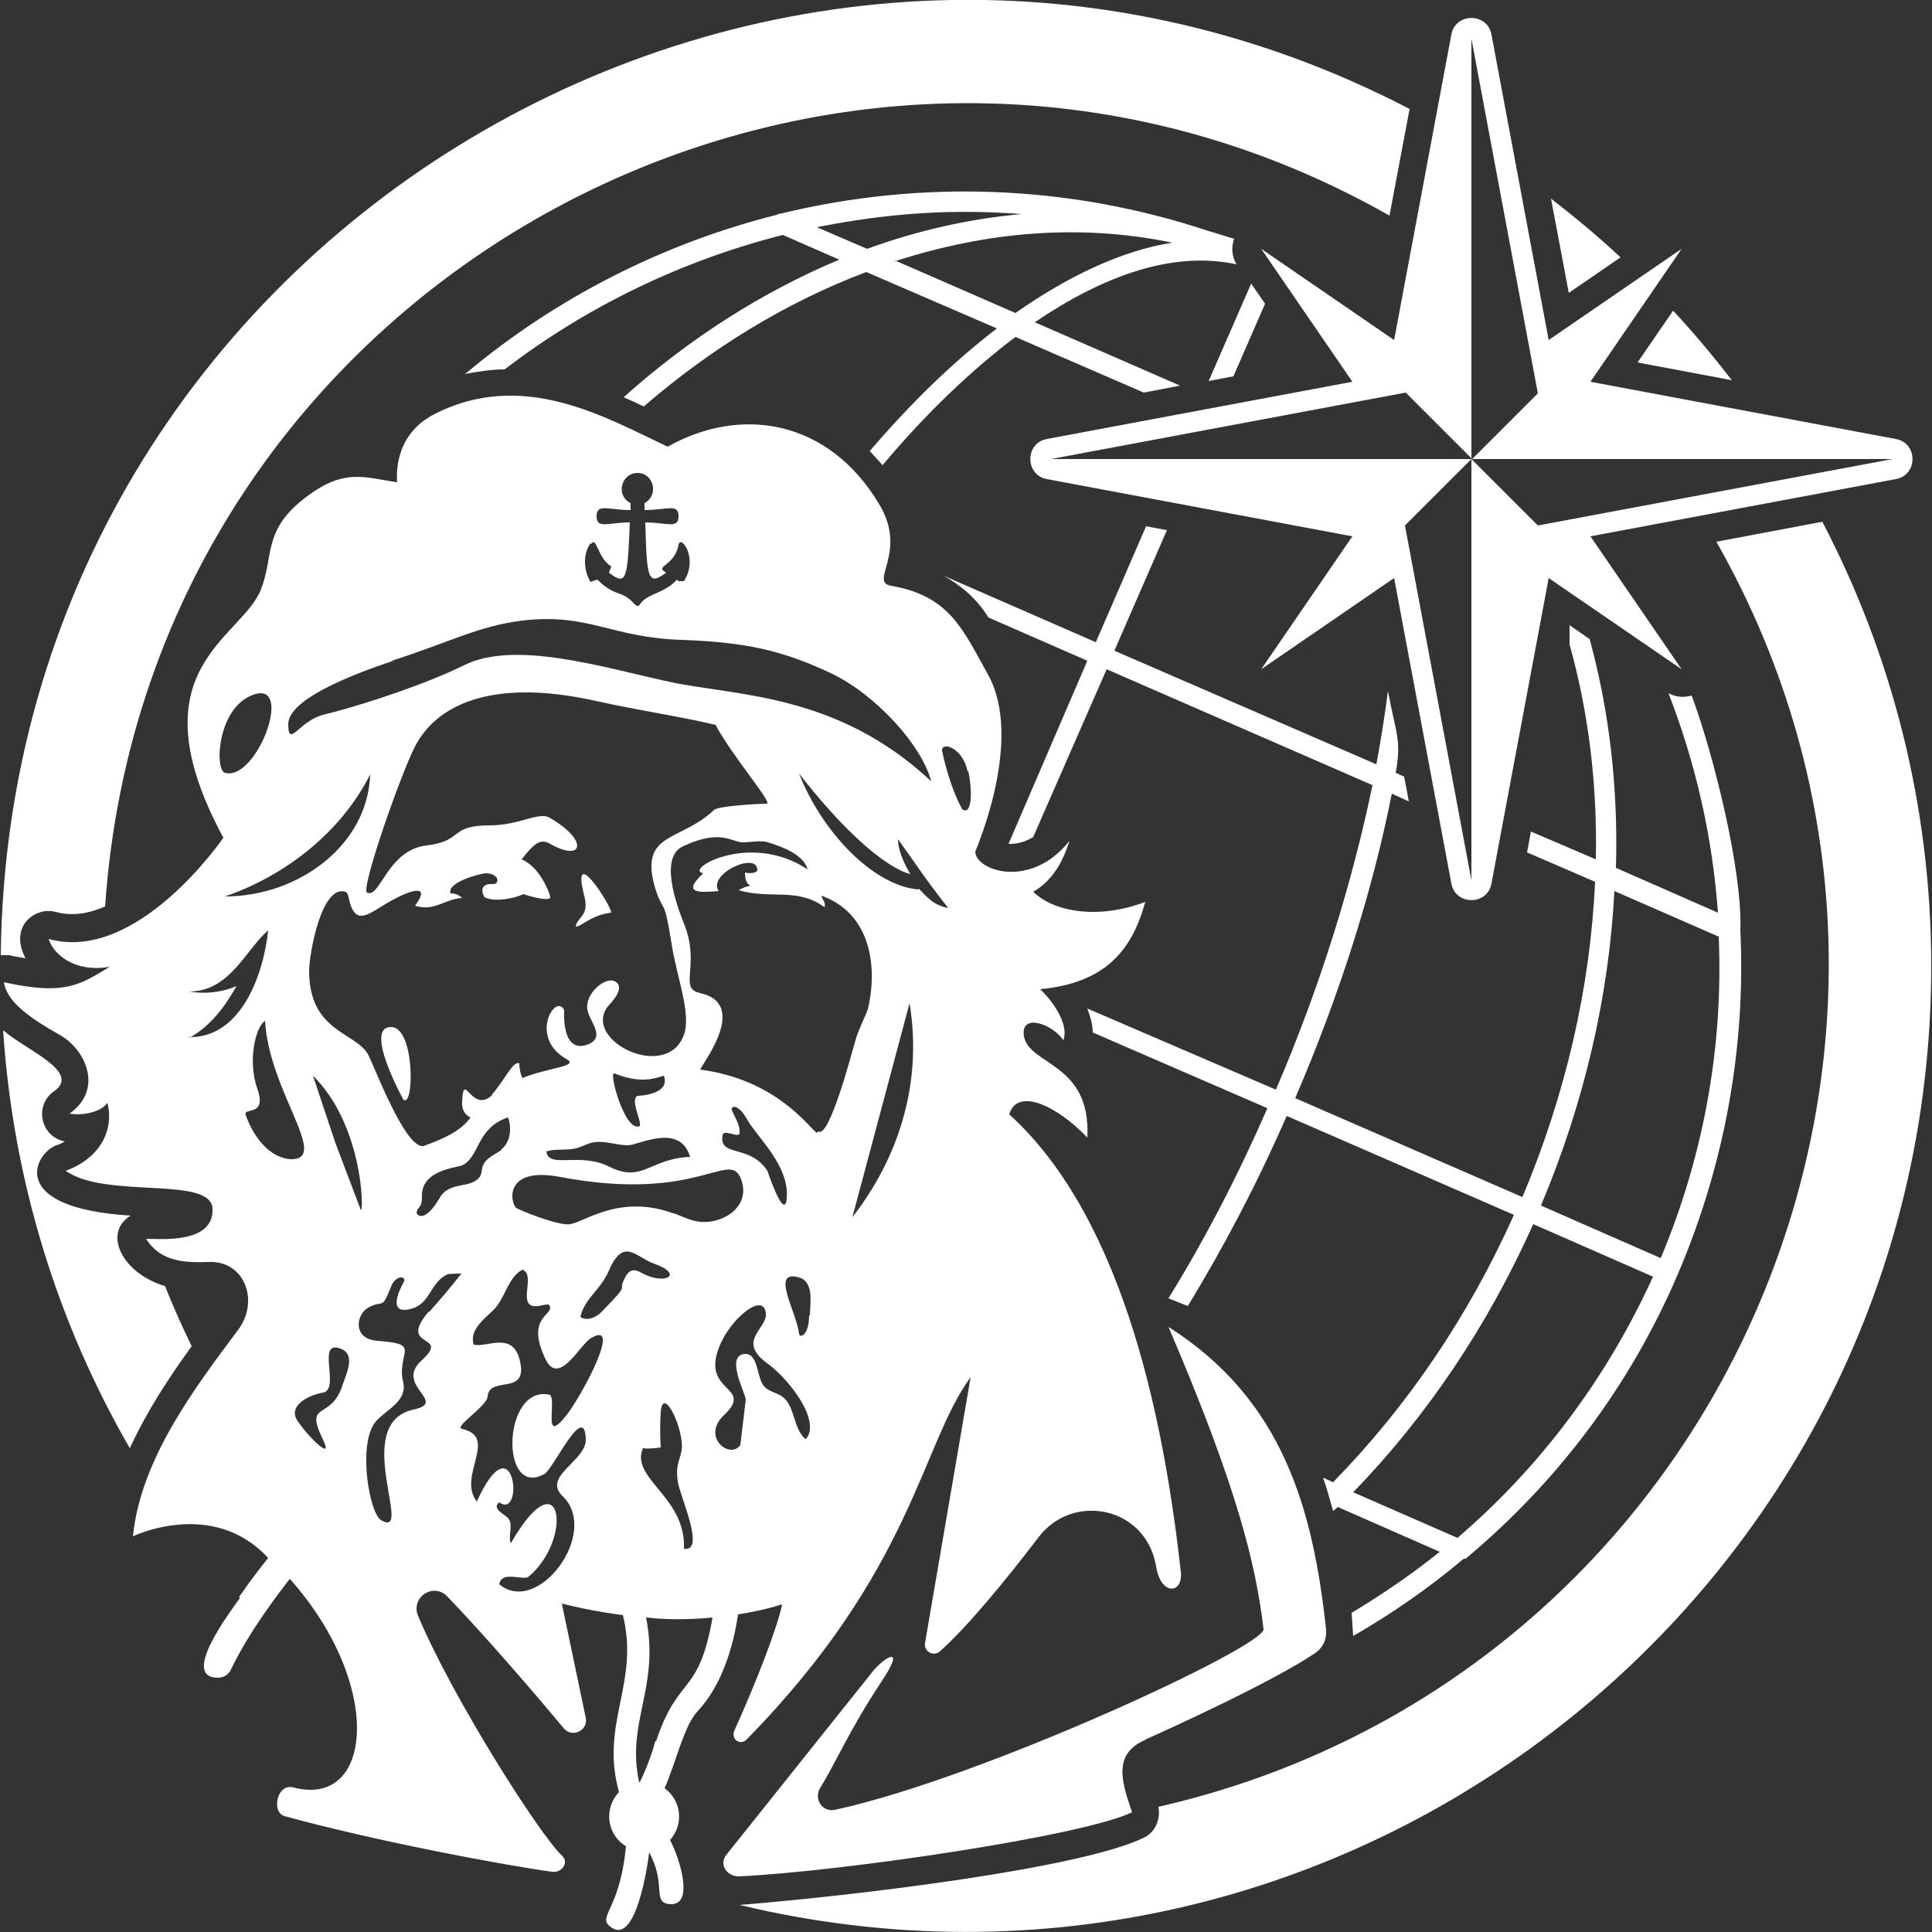 <?xml version="1.0" encoding="UTF-8"?> <svg xmlns="http://www.w3.org/2000/svg" version="1.1" viewBox="0 0 250 250"><rect x="0" y="0" width="250" height="250" fill="#333333" stroke="none"/><defs><style> .cls-1 { fill: #fff; fill-rule: evenodd; } </style></defs><g><g id="Layer_1"><g id="Layer_1-2"><path class="cls-1" d="M163.2,32.2l11.8,17.2-39.5,7.4c-2.9.5-2.9,4.7,0,5.2l39.5,7.4-11.8,17.2,17.2-11.8,7.4,39.5c.5,2.9,4.7,2.9,5.2,0l7.4-39.5,17.2,11.8-11.8-17.2,39.5-7.4c2.9-.5,2.9-4.7,0-5.2l-39.5-7.4,11.8-17.2-17.2,11.8-7.4-39.5c-.5-2.9-4.7-2.9-5.2,0l-7.4,39.5-17.2-11.8h0ZM244.9,59.4l-45.9,8.6-8.6-8.6h54.4,0ZM190.4,59.4V5l8.6,45.9-8.6,8.6v54.4l-8.6-45.9,8.6-8.6h-54.4l45.9-8.6,8.6,8.6h0ZM148.2,225.1c3.6-1.6,16.5-7.5,22-11.2,1-.7,1.5-1.8,1.4-3-1.7-15.7-5.6-29.8-20.4-39.2,8.9,20.8,11.3,30.7,12.3,39.1.3,2.2-36.5,19.3-55.5,23.4-1.6.3-2.7-1.4-1.9-2.8,2-3.2,3.9-7.7,7.9-13.7,3.4-5.1.4-3.2-1-1.5l-19,23.8c-1,1.2,0,2.8,1.6,2.8,13.1-.6,44.5-5.2,50.9-8.3-1.6-4.4-2.3-7.7,1.8-9.4h0ZM30.9,206.7c1.5-2.2,3-4.1,3.8-5.1-7.2-7.8-17.5-2.8-17.5-2.8,1-10,8-19.2,13.6-26.7,2.8-3.7.9-9-3.8-8.8-3.1.1-6.2,0-8.1-3,1.8,0,8.8.7,8.6-3.9-.2-4.3-13.8-1.2-19-4.9,4.4-1.6,6.3-5.2,5.4-8.8-.8,1.2-3.2,1.7-4.9,1.4,4.5-3.2,2-8.4-1.3-10.2-4.6-2.6-6.8-4.5-7.2-6.8,8.1,1.8,10,.2,13.7-2-4.5.8-7.3-1.6-7.9-3.6,11.5,3.2,22.6-13.1,22.6-13.1-11.8-21.9,2.4-25.7,4.9-32.2,1.6-4.2.3-7.4,5.2-11.4,5.4-4.4,8.1-3,12.4-2.4,0,0-.8-5.8,4.6-8.7,11.6-6.1,22.5.4,30.4,4.1,9.4-5.3,20.8-3.6,27.4,7.5,3.7,6.2-1.4,10,1.5,10.5,7.6,1.3,9.3,5.7,12.5,11.4,4.8,8.5-1.6,22.9-1.6,23,0,2.4,7.1,5,12.2-1.4-.7,2.1-1.8,4.9-4.7,6.6,2.9,2.8,8.8,3.5,14.5,1.3-1.7,6.2-5.1,10.5-13.6,11.3,2,1.9,3.7,4.8,3,6.6-1.4-2.1-5.6-3.6-5.1-.5.7,3.8,8.7,3.4,8.2,13.1-4-4.2-9.1-6.5-10.1-3,15.3,13.9,20.2,41.3,22.2,59.2.3,2.9-2.6,3.1-3.2-.7-1.3-7.8-10.8-9.6-15.2-3.8-4.5,5.9-9.4,11.8-12.8,14.8-.8.7-2.1,0-1.9-1.1l5.9-34.4c-6.4,8.7-7.5,25-29,46.9-.8.8-2,0-1.6-1.1,2.9-6.4,5.7-13.7,6.2-16.4-1.9.6-3.8,1-5.7,1.3-.8,5.4-2.6,9.7-5.2,12.5-1.8,1.9-2.7,6.3-4.3,10,2.2,1.6,2.5,4.7.7,6.7,1.1,2,3.3,8.5,0,8.3-2.4-.2-.4-2.5-2.7-6.7-.2,1.7-1.7,12-4.9,9.7-2-1.4,1.1-2,1.9-10.5-2.5-1.5-2.9-4.9-.9-7-2.5-8.9,2.7-14.1.5-22.9-3.8-.5-6.7-1.2-7.9-1.5l3.1,14.8c.3,1.6-1.7,2.6-2.8,1.4-4-4.8-10.2-12-15.1-17.1-1.8-1.9-4.8.1-3.8,2.5,4.5,10.7,15.8,28.4,18.6,31,1,.9,0,2.3-1.3,2.1-5.9-.8-22.6-3.9-34.6-7.2-1.7-.5-1-4.3,1.2-3.7,10.3,2.7,11.7-13.3-.5-27-1.7,2.2-5.3,6.9-7.6,11.7-.3.7-1,1.1-1.7,1.1-5,0,1.8-8.8,2.9-10.4h0ZM104.2,186.2c-1.6-1.4-1.3-4.3-3-5.5-.7-.5-1.7-.6-2.3-1.3-1-1-.7-4.1-2.4-4.2-2.8,0,0,5.2,0,5.9l-.7,5.9c-1.4,1.9-5.1-1.1-2.1-3.9,4-3.8-3.1-2.8-.6-8.9,1.3-3.3,5.2-6.7,5.9-4.7.9,2.3-4.1,3.8.4,7,2.6,1.9,6.9,7.3,4.9,9.7h0ZM85.5,182.7c-.1,1.5-.1,3.1,0,4.6-.8.1-1.5.2-2.3.1-1.7,3.9,5.6,6.3,5.3,13,2.9.5-.6-7-.8-8.7-.3-2.1.2-2.5.5-4,.4-2.6-2.4-8.6-2.7-5h0ZM87.2,157c1.1.4,2.2,1,3.4,1.1,3,.3,6.6-2,5.3-5.5-1.5-4-5.4,3.1-23.4-.3-7.3-1.4-6.5,3.3-5.7,4,.2.2,5.5,2.4,7,2.1,1.9-.3,6.4-3.9,13.3-1.4h0ZM63.6,141.7c1.7-1.9,2.8-4.5,3.6-4.1,0,.8.2,1.5.4,1.9,3.1-1.3,7.3-1.5,5.8-2.4-5.1-2.8-1.5-8.7-.4-6.4,0,.2-.4,5.9,3.2,4.4,2.2-1,0-3-.2-4.5-.3-2.1,2.4-4.3,3.6-3.6,1.5.9-.8,3-1,3.3-3.2,4.4,7.7,9.7,9.9,3.6,1-2.7-1-7.7-1.6-11.8-1-6.3-1-3.7-2.1-7.1-2.2-7.4,3.2-6,7.6-10.2.5-.5,5.7-.8,6.8-.8.9,0-4.5-6.2-6.6-10.2-4.6-1.1-9.6-1.8-15.5-3.1-13.9-3.1-20.8.8-23.4,5.9-1.7,3.2-7.1,18.5-6.2,18.9,1.7.8,2.6-5.5,7.7-6.1,4.9-.6,2.8-2.6,8.2-2.6,3.8,0,6.3-1.8,7.7-1,5.2,3,4.3,5.8.1,3.4-1.2-.7-2-.2-3.7,2,2.4,1,3.7,4.5,3.7,4.9s-1.3.3-3.5-.4c-.9.5-3.7,1.1-5,.4-.7-1.2,0-1.8,1-1.7s1-1.4-.9-1.4c-.9.1-5,1.2-4.5,2.6.6,0,1.1.2,1.5.6-2.2.1-3.6,1.8-6.1,1,2.1-2.8-.4-2.1-2.8-.8-2.1,1.1-3.9,2.8-4.9,1.8-1-1-.7-2.6-1.3-2.8-3.1-1-4.7,8.1-4.7,10.2,0,7.9,5.9,7.9,7.6,10.8.7,1.2,4.8,12.3,7.2,11.9,3.9-1.4,5.2-2.5,6.1-3.7-.5-.2-1.2-.8-1.1-2.1.2-4.1,1.2,1.7,3.9-.8h0ZM64.8,148.8c1.8-1.4,1.1-4.1.9-4.2-4.1,1.4-3.6,5.1-5.9,6.2-.7.3-5.4.6-5.2,4.1,0,1.5-.5,1.1-.7,2,0,.3,1,1.5,3-1.9,1.2-2.1,3.7-1.2,5-2.5.6-.6.3-1.2.7-1.9.4-.8,1.6-1.3,2.3-1.8h0ZM82.8,145.7c.2-.8-1.3-3.4-.3-3.9.3,0,4.3-.2,3.4-2.6-1.1.3-2.9,1.1-6.4-.3-.8-.3,1.4,7.8,3.3,6.8h0ZM81.3,148.2c-1.5,0-2.9-.6-4.4-.4-.8.1-1.6.6-2.4.8-1.3.3-2.6,0-3.8.4.3,2.3,4.3,0,8.2,2,4.3,2.1,5.2-1.1,10.4-1.3-1.3-4.4-6.5-1.6-8-1.5h0ZM94.7,143.6c.3.9,1.1,1.9,1,3,0,.8-2.1-.6-2.2.3-.5,2.9,3.5,1.1,5.8,4.6,0,0,2.2,6.6,2.5,3.6.4-4.2-3.7-7.8-5.1-10.2-1.2-2.2-2.2-1.8-2-1.2h0ZM104.7,170.2c0,2.6-1.2,3-1.3,2.4-.3-2.8-3.8-8.4,0-7.3,2,.6,1.4,3.4,1.4,4.9h0ZM105.9,146.4c1.4,1,4.3-10.1,4.8-11.8.4-1.4,1.1-2.7,1.6-4,1.3-5.5.4-12.4-6-14.7,0,.4.6.8.4,1.5-3.5-2.6-6.9-1-11.1-2.2.4-.3,1-.5,1.5-.6-.6-.3-.7-1-.7-1.7.7.2,1.6,0,1.6-.3,0-2.5-6.5.5-5,2.7-2.4.2-4.9.4-2-2.3-2.6-.4,6-5.5,13.5-.5-.5-1.9-3.2-2.9-5.1-3.5-.9-.3-2.4,0-3.3,0-1.4,0-2.8-1.8-7.7.5-3.1,1.4-.9,7.5.1,10,2.2,5.4-.8,8.4,2.1,9,6.2,1.4.6,8.7,0,9.9,9.8,1.3,13.9,7.3,15.1,8.2h0ZM110.3,157.5c5-6.4,9.3-16,7.4-27.7l-7.4,27.7h0ZM118.9,115c1,1,1.8,2.1,3.8,2.5-3.3-4.2-4.1-5.6-6.5-8.9,0,2,1.6,4.5,1.6,4.5,0,0-4.8-.7-14.4-13,2.8,7.2,9.3,14.4,15.4,15h0ZM125.2,99.8c-.6-3-3.3-3.9-3.3-2.7,0,0,.8,4.3,2.6,7.6,1.2.9,1.4-2,.8-4.9h0ZM76.4,70.3c-1.3,1.9-.5,4.2,0,5l.9-.3c.6.6,1.5,1.4,2.8,1.8,1.9.6,2.2,2.2,2.7,1.4.9-1.4,3.2-1.4,4.8-3.2l.2.2h.7c1.9-2.9-.4-6.1-.7-4.7-.5,2.8-3.2,2.7-1.6,3.6-2.4,1.8-2.5.7-2.7-6.5,2.8,0,4.3.9,4.3-.8s-1.5-.8-4.4-.8c0-.3,0-.6,0-.9,1.9-1,1.2-3.9-.9-3.9s-2.9,2.9-.9,3.9c0,.3,0,.6,0,.9-2.9,0-4.4-.9-4.4.8s1.5.8,4.3.8c-.3,7.3-.4,8.3-2.7,6.5l.3-.8c-1.8-1.1-1.9-4-2.6-2.9h0ZM50.9,85.5c-5.4,1.8-13.6,5-13.6,8.2s1.4-.4,4.5-1.2c5.7-1.4,13.8-4.2,18.2-6.4,6.6-3.3,17.8.2,26.5,2.1,8.7,1.9,21.7,1.4,34,12.9-1.2-4.6-7.1-11.2-13-14-6.4-3-11.1-4-19.3-4.3-9.2-.3-12-3.5-20.6-2.5-5.7.7-9.4,2.8-16.9,5.2h0ZM47.9,100.2c-3.7,7.4-10.9,13.1-18.8,15.8,9.5,0,18.5-6.6,18.8-15.8h0ZM32.1,90.2c-4,2.1-4.3,9.4-3,9.8,4.3,1.2,9.4-13.1,3-9.8h0ZM24.5,134.2c6.7.1,9.6-8.1,10.2-13.8-2.8,2.3-4.9,7.9-10.2,7.9,2.3.4,4.5,0,6.1-.7-1.5,2.7-3.4,5.2-6.1,6.7h0ZM31.8,144.3c.9,2.6,3,5.6,5.9,5.7,5,0-2.9-8.8-3.4-17.9-1.2.7-2.3,5.1-1,8.8,1.3,3.7-1.9,2.3-1.5,3.4h0ZM44.3,179.3c.6-1.8,1.9-4.3-.6-4.9-2.6-.6.3,5.4-1.9,5.8s-4.4,1.8-3.4,3.5c1.1,1.8,4.9,5.7,3.4,2.6-2.5-5.1,1-2.4,2.5-7h0ZM43.4,147.9l3.3,8.7c.4,0,.2-11.1-6.2-17.4l2.9,8.7h0ZM55.6,169.7c1.4-1.6,2.8-3.2,4.1-4.9,0,0-1.6,0-1.8.1-2.2,1-2.2,3.7-4.5,4.4-3.9,1.2-1.1-3.5-1.1-3.5.2-.8-1.2-.7-1.7.7-1.3,3.3-1,1.5-3.1,2.8-1.3.8-2,3.9,1.3,4.2,5.2.4,3.2,1,3.2,4.2,0,.8.4,1.5.2,2.3-.4,1.8-2.6,2.7-3.7,4.1-2.2,3-.7,11.7.8,12.6,4.4,2.6-4-12.5,4.2-14.3,4.6-1-2.6-3.1,1.1-6.4,3.8-3.5-3.2-1.4.8-6.2h0ZM71,180.4c1.3.3-1.1,7.1,2.4,2.6,2.1-2.8,7.2-12.4,3-9.8-1.4.9-4.1,6.2-5.8,2.7-2.8-5.8,1.5-5.7.4-7.1-.4,0-.9.1-1.3.2-3.1.4-.2-4-2.1-4.7-1.7.9-2.1,3.1-3.3,4.7-1,1.3-3.7,2.8-3,5,1.7.4,4.9-1.7,5.9,1.8,1.4,5-3.9,2.1-4.1,4.9-.1,1.3-4.5,4-3.3,4.2,4.8,1.1-.7,6.1,1.9,9.4,4.9-10.8,6.2,2.5,2.9.1-1,.8.6,1.5,1.1,2,.8.8,0,2.2.4,3.3,6.6-11.5,8.2-.5,2.2,4.4-1.1.3-3.4-.8-3.7.9,5,4.2,13.1-6.7,8.2-11.4-2.6-2.5,2.7-4.4,3-7.1,0-5.5-4.1,3.4-5.3,4.2-5.9,3.4-5.5-11.7.7-10.2h0ZM81,165.1c.6-1,1.3-.8,2-.4,3.1,1.7,5.6.2,1.6-1.2-2.3-.8-3.9-3.5-5.8.9-1.2,2.7-3.1,3.5-3.7,6,.8.6,2,.1,2.7-.6,4.2-4.3,1.8-2.2,3.2-4.7h0ZM84.9,225.3c2.9-8.7,5.5-5.7,7.3-16-3.1.3-6,.3-8.6,0,1.8,9.1-2.6,13.5-.9,21.3,0,0,0,0,.1,0,1-2.1,1.6-3.8,2-5.3h0ZM112.6,58.3c5.4-6.3,10.9-11.6,16.4-15.8l-16.9-7.3c-10.1,3.8-19.9,9.7-28.8,17.4-.8-.4-1.7-.8-2.6-1.2,8.6-7.7,18.1-13.7,27.9-17.8l-7.3-3.2c-13,3.3-25.3,9.2-36,17.4-1.8,0-3.5.3-5.2.6,0,0,.1-.1.2-.1,11.7-9.8,25.5-16.8,40.2-20.5.2-.1.5-.2.7-.2,17.8-4.3,36.9-3.8,55.2,2.3,1.1.3,2.2.7,3.3,1-.4,1.1-.3,2.3.3,3.3-8.4-1.8-17.4,1.6-26.1,7.5l18.8,8.2-4.7.9-16.6-7.2c-5.7,4.3-11.6,9.9-17.2,16.6-.5-.6-1.1-1.2-1.7-1.9h0ZM105.7,29.4l6.5,2.8c6.6-2.4,13.3-3.9,20-4.5-9.2-.7-17.4-.1-26.5,1.7h0ZM115.8,33.8c11.8-3.8,23.8-4.9,35.9-2.4-6.4,1-13.3,4.2-20.3,9.1l-15.6-6.8h0ZM235.8,67.5c9,17.2,14.1,36.8,14.1,57.5,0,80.8-75.8,140.3-154.2,121.5,14.9-1.2,44.1-4.7,52.3-8.7,1.5-.7,2.2-2.4,1.9-4,72.7-16.6,109-98.9,72.2-163.7l13.8-2.6h0ZM50.7,132.9c-3.8-.2,1.5,9.4,1.5,9.4,1.4,1.1,1.5-9.2-1.5-9.4h0ZM209.7,33.3l-6.7,4.6-2.3-12.2c3.1,2.4,6.1,4.9,9,7.6h0ZM79.1,118.1c0-.9-5.3-9.2-3.5-2.2.7,2.7-.9,2.7-1.1,4,.8,0,1.8-1.4,4.5-1.8h0ZM163.7,39.3l-4.1,9.4-3.2.6,5.5-12.6,1.8,2.6h0ZM189.4,201.7c-4.5,3.8-9.3,7.1-14.3,10l-.2-3c4-2.4,7.8-5,11.4-7.9l-13.2-5.8c-.2.2-.4.4-.6.5-.4-1.4-.8-2.9-1.3-4.3l1.3.6c9.5-9.7,17.5-21.4,23.4-34.6l-29.4-12.8c-3.8,8.7-8.1,16.9-12.8,24.6l-2.5-1c4.7-7.6,9-15.9,12.8-24.6l-22.6-9.8c0-1-.3-2-.7-3.1l24.4,10.5c5.8-13.5,9.9-26.9,12.5-39.4l-34.4-15-9.5,21.7c-1.4.9-2.6.9-3.2.9l10.2-23.7-12.8-5.6c-1.6-2.6-3.8-4.3-5.8-5.4l19.7,8.6,6.5-15,2.7.5-6.8,15.6,33.9,14.7c.6-3.2,1.1-6.4,1.5-9.5,1,5.5,1.8,6.3,1,10.6l1.1.5.6,3.2-2.2-1c-2.5,12.6-6.7,25.9-12.5,39.4l29.4,12.8c5.6-13.3,8.8-27.2,9.4-40.8l-8.8-3.8.5-2.7,8.4,3.6c.2-9.5-.9-18.9-3.4-27.8v-2.5c0,0,2.6,1.8,2.6,1.8,2.6,9.5,3.7,19.5,3.4,29.6l13.2,5.8c-.7-9.8-2.9-19.4-6.4-28.4.9.5,2,.6,3,.3,2.8,7.5,6.6,22.7,6.3,30.4.7,14.8-1.9,30-8.1,44.5h0c-6.3,14.7-15.7,26.9-27.1,36.5-.1.1-.2.2-.4.3h0ZM208.9,115.3l13.5,5.9c.6,13.8-1.8,28-7.5,41.6l-15.5-6.8c5.6-13.3,8.8-27.1,9.5-40.7h0ZM175.1,193.1l13.5,5.9c10.5-9,19.2-20.4,25.3-33.8l-15.5-6.8c-5.9,13.2-13.8,24.9-23.3,34.7h0ZM211.9,46.9l4.6-6.7c2.7,2.9,5.2,5.9,7.6,9l-12.2-2.3h0ZM21.3,166.4c-5.4-1.6-8.1-6.8-4.4-9.1-16.2-1-12.4-8.1-9.6-9.1.4-.1.7-.3,1.1-.5-3.2-.6-4-4.7-1.4-6.5,3.6-2.5-3.8-5.4-6.6-7.9,1.3,19.6,7.1,38,16.4,54.1,2.2-4.8,5.1-9.2,8-13.2-1.2-2.5-2.4-5.1-3.4-7.7h0ZM1.3,123.6c-.4,0-.8,0-1.2,0C1.1,30.3,100.5-28.5,182.4,14.1l-2.6,13.8C108.8-12.4,19.2,35.4,13.6,117.3c-2.1.9-4.2,1.3-6.4.7-2.6-.7-6.1,1.8-3.9,6-.6-.1-1.3-.2-2.1-.4h0Z"></path></g></g></g></svg> 